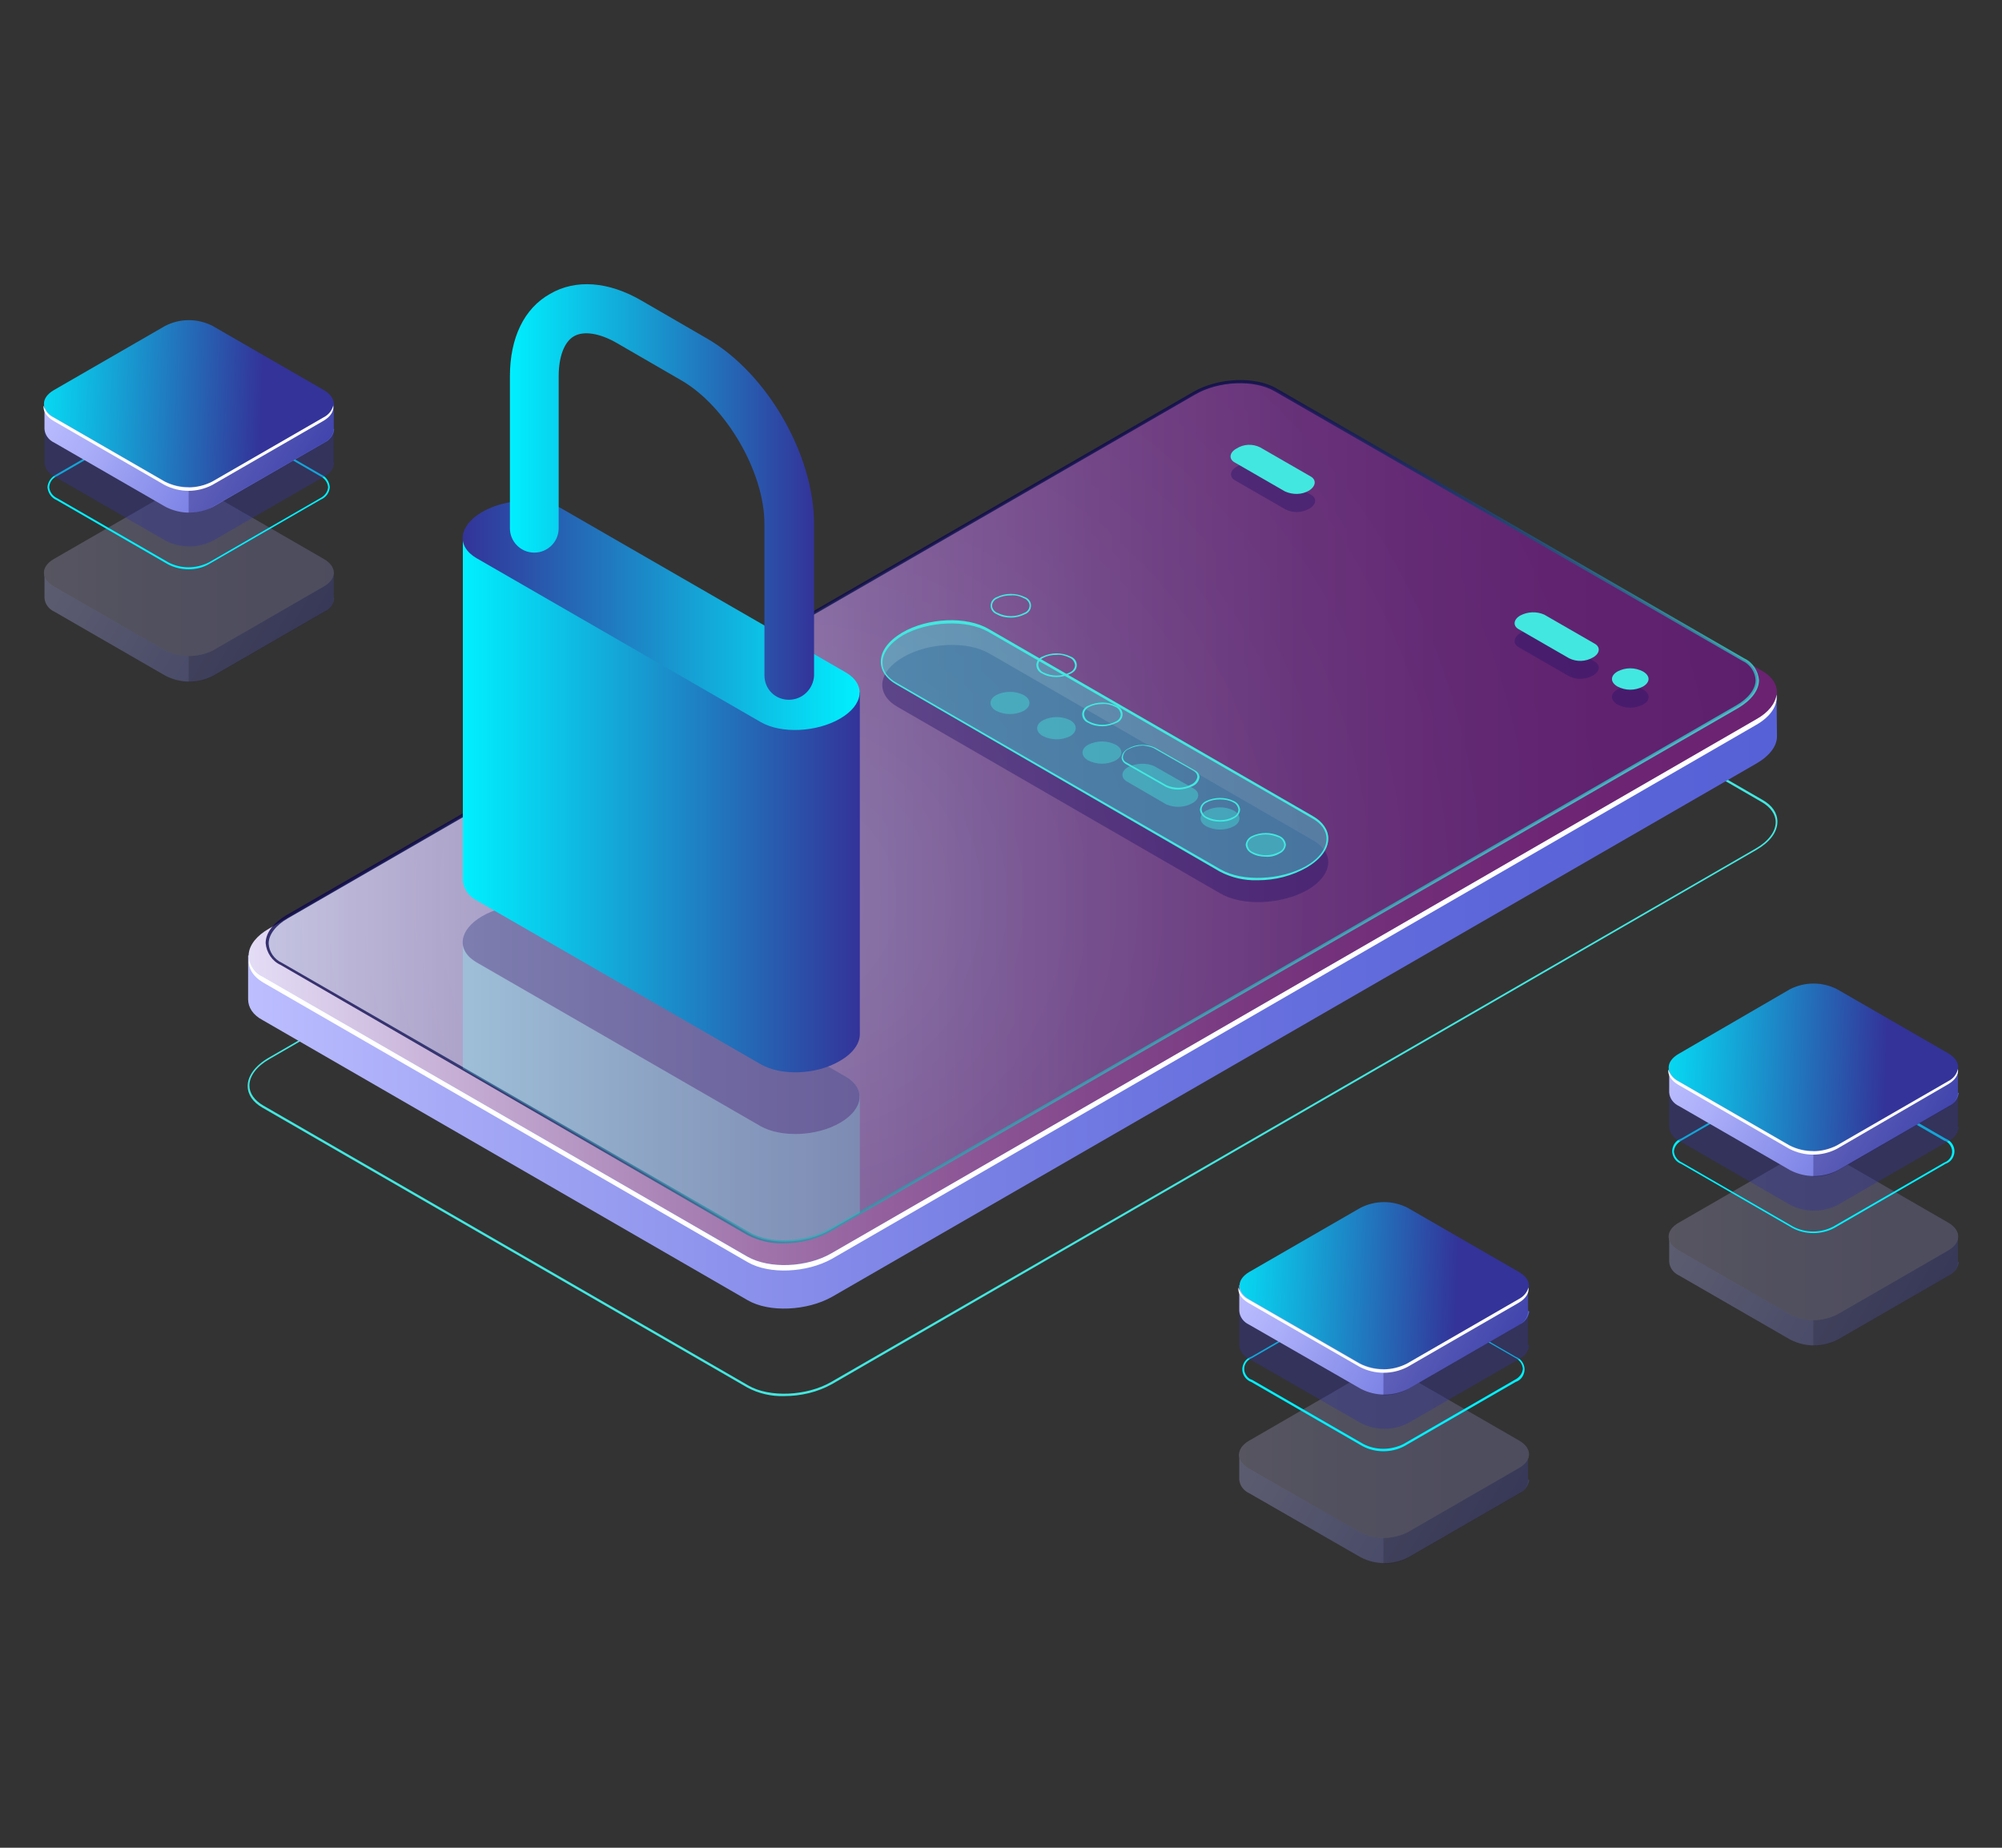 <?xml version="1.0" encoding="utf-8"?>
<!-- Generator: Adobe Illustrator 26.0.1, SVG Export Plug-In . SVG Version: 6.00 Build 0)  -->
<svg version="1.1" id="Layer_1" xmlns="http://www.w3.org/2000/svg" xmlns:xlink="http://www.w3.org/1999/xlink" x="0px" y="0px"
	 viewBox="0 0 468 432" style="enable-background:new 0 0 468 432;" xml:space="preserve">
<rect x="0" y="0" width="468" height="432" fill="#333333" stroke="none"/>
<style type="text/css">
	.st0{clip-path:url(#SVGID_00000096038955957398145960000015227816456467353995_);}
	.st1{fill:#42E8E0;}
	.st2{fill:url(#SVGID_00000041982548629125068270000013933940635061823641_);}
	.st3{fill:url(#SVGID_00000085949803778078785510000006792240001347497120_);}
	.st4{fill:#FFFFFF;}
	.st5{opacity:0.8;fill:url(#SVGID_00000011019096505672505240000016985685542793108369_);enable-background:new    ;}
	.st6{opacity:0.3;}
	.st7{opacity:0.5;fill:url(#SVGID_00000179612731955333606440000015434472794836307096_);enable-background:new    ;}
	.st8{clip-path:url(#SVGID_00000154397844947068095230000009130723413114550937_);}
	.st9{fill:#9FFFF8;}
	.st10{opacity:0.4;fill:#24126A;enable-background:new    ;}
	.st11{fill:url(#SVGID_00000145033343337636266230000010038513598753128075_);}
	.st12{fill:url(#SVGID_00000158025518813518424890000017556179821922173627_);}
	.st13{fill:url(#SVGID_00000083053100524090826210000005073666947883685795_);}
	.st14{opacity:0.4;fill:#42E8E0;enable-background:new    ;}
	.st15{fill:url(#SVGID_00000090278163596234097100000001514178238921755042_);}
	.st16{opacity:0.3;fill:#0F054C;enable-background:new    ;}
	.st17{fill:url(#SVGID_00000003087135342157767860000001359806541609788850_);}
	.st18{fill:#0F054C;}
	.st19{fill:#00F0FF;}
	.st20{opacity:0.4;fill:#333399;enable-background:new    ;}
	.st21{fill:url(#SVGID_00000005242899312426329460000002384918041637002880_);}
	.st22{fill:url(#SVGID_00000106132860778547711990000009186658259857593994_);}
	.st23{fill:url(#SVGID_00000173852069980606177590000014277174683254099381_);}
	.st24{fill:url(#SVGID_00000154405746321454938090000002022570967403651754_);}
	.st25{fill:url(#SVGID_00000122680774438362796430000014308922573558905492_);}
	.st26{fill:url(#SVGID_00000124877311609440659920000001560456844355483271_);}
	.st27{fill:url(#SVGID_00000118382440437729439320000008794731526770111422_);}
	.st28{fill:url(#SVGID_00000026875346280810206830000005086943328738430139_);}
	.st29{fill:url(#SVGID_00000053507354074941590950000001824825560922768793_);}
	.st30{fill:url(#SVGID_00000183226675149488096140000013879208557935284909_);}
	.st31{clip-path:url(#SVGID_00000028323343073772088200000006713652011236974783_);}
	.st32{opacity:0.2;fill:#333399;enable-background:new    ;}
	.st33{fill:#333399;}
	.st34{fill:url(#SVGID_00000067919494326390849140000002729906111798345151_);}
	.st35{fill:url(#SVGID_00000129897365431764474020000014891743968291903658_);}
	.st36{fill:url(#SVGID_00000075846244052798442470000015273732383025115293_);}
	.st37{fill:#FF00CC;fill-opacity:0.4;}
	.st38{fill:url(#SVGID_00000075855903674283652110000013188051203577942704_);}
	.st39{fill:url(#SVGID_00000111163738597039740520000015786488522698808747_);}
	.st40{fill:url(#SVGID_00000100378208530397987630000000658743079137154742_);}
	.st41{fill:url(#SVGID_00000142889524621311738520000004923731165166284956_);}
	.st42{fill:url(#SVGID_00000020401198674906655000000015408252546942065290_);}
	.st43{fill:url(#SVGID_00000049942150045719637420000007496015993616896930_);}
	.st44{fill:url(#SVGID_00000013184376092753480840000012754290316368811653_);}
	.st45{fill:url(#SVGID_00000173868563533114112790000016180357853846435215_);}
	.st46{fill:url(#SVGID_00000176025117363055236760000001683318540285668761_);}
	.st47{fill:url(#SVGID_00000056398485584845795150000004387851884471553963_);}
	.st48{opacity:0.5;fill:url(#SVGID_00000145761411521390312460000015170759861836903087_);enable-background:new    ;}
	.st49{opacity:0.2;}
	.st50{clip-path:url(#SVGID_00000090285502726549923000000003253021925587036296_);}
	.st51{opacity:0.3;fill:#24126A;enable-background:new    ;}
	.st52{fill:url(#SVGID_00000140713607955160325520000015287179053375460787_);}
	.st53{fill:url(#SVGID_00000173852834245765879530000003080851157952261040_);}
	.st54{fill:url(#SVGID_00000046303020556573030800000017811658697546175880_);}
	.st55{fill:url(#SVGID_00000072262628023032503180000001740180727178491531_);}
	.st56{clip-path:url(#SVGID_00000080908950147549760770000011082218245370093698_);}
	.st57{fill:url(#SVGID_00000125597510698032278260000013075993137842373019_);}
	.st58{fill:url(#SVGID_00000044874415876150876620000009449289812417722017_);}
	.st59{fill:url(#SVGID_00000047019209491480934070000005884527400000976011_);}
	.st60{fill:url(#SVGID_00000046336843705295564360000018437910183363331259_);}
	.st61{fill:url(#SVGID_00000016791594606738513370000008880244819537937036_);}
	.st62{fill:url(#SVGID_00000070080276672913454210000014768471570419644818_);}
	.st63{fill:url(#SVGID_00000057848052681082086220000017581123222261364117_);}
	.st64{fill:url(#SVGID_00000165941182202180708220000005445164284388958610_);}
	.st65{fill:url(#SVGID_00000073705899233128542080000002224865773349474446_);}
	.st66{fill:url(#SVGID_00000018956623112833838680000003742210617679174074_);}
	.st67{fill:url(#SVGID_00000093886334224189351200000009732604192389882555_);}
	.st68{fill:url(#SVGID_00000093139690680718935200000014585733647509106319_);}
	.st69{fill:url(#SVGID_00000101792334633633504590000010921610534631560863_);}
	.st70{fill:url(#SVGID_00000095317638409054732560000012638801101342700431_);}
	.st71{fill:url(#SVGID_00000070803388510833797120000007627051769380347538_);}
	.st72{fill:url(#SVGID_00000168815555523966059670000012449088053782291387_);}
	.st73{fill:url(#SVGID_00000076566405250941144540000009113160014545442208_);}
	.st74{fill:url(#SVGID_00000176020564528946796650000001647165134834768319_);}
	.st75{fill:url(#SVGID_00000098917944936815317980000001225991105805191048_);}
	.st76{fill:url(#SVGID_00000048486002930841022070000017913757587986951607_);}
	.st77{fill:url(#SVGID_00000158027744934012376830000010566634288557100219_);}
	.st78{fill:url(#SVGID_00000106840427788519554480000001631798264110887844_);}
	.st79{fill:url(#SVGID_00000090293125510844151490000000881465693609772442_);}
	.st80{fill:url(#SVGID_00000152967798555744048300000006596938528300292265_);}
	.st81{fill:url(#SVGID_00000138550344894740663810000013358811499924675739_);}
	.st82{fill:url(#SVGID_00000065788807404527804540000016781034264470320788_);}
	.st83{fill:url(#SVGID_00000149342696775460782080000003657595082556560058_);}
	.st84{fill:url(#SVGID_00000033367378551393201290000001154767907011874991_);}
	.st85{fill:url(#SVGID_00000183953447249291657410000007924925072037975435_);}
	.st86{fill:url(#SVGID_00000077295840735565708710000000596400872666264453_);}
	.st87{fill:url(#SVGID_00000089553947613387603400000013368502820797478826_);}
	.st88{fill:url(#SVGID_00000116914618954745570050000004336636073209114246_);}
	.st89{fill:url(#SVGID_00000129205150087638357110000014050624075791224737_);}
	.st90{fill:url(#SVGID_00000062900878111804112700000014998157547869186180_);}
	.st91{fill:url(#SVGID_00000134219714129541072590000017584662667037881504_);}
	.st92{fill:url(#SVGID_00000116196585691324968480000008606869778658641297_);}
	.st93{fill:url(#SVGID_00000129197485913914028680000014899897961343304885_);}
	.st94{fill:url(#SVGID_00000179622405821577853340000000493457540005877941_);}
	.st95{fill:url(#SVGID_00000026865241819156251820000007511116734670249385_);}
	.st96{fill:url(#SVGID_00000086655409001453010360000016329832052139842453_);}
	.st97{fill:url(#SVGID_00000051381530072763327150000018403961934083850904_);}
	.st98{fill:url(#SVGID_00000176030512786395833380000011662915670270473098_);}
	.st99{fill:url(#SVGID_00000047765783795757534430000014080552119907595952_);}
	.st100{fill:url(#SVGID_00000163767835494455656530000018164559442262014600_);}
	.st101{fill:url(#SVGID_00000034064428718442397380000005039721222816386233_);}
	.st102{fill:url(#SVGID_00000167371562686969167030000003359674839722128792_);}
	.st103{fill:url(#SVGID_00000013873110958925954970000016170778228894551453_);}
	.st104{fill:url(#SVGID_00000170280821973232929250000004285934778701048755_);}
	.st105{fill:url(#SVGID_00000116921850746279581070000006064049644518183091_);}
	.st106{fill:url(#SVGID_00000051358224438280535630000013850120669412073616_);}
	.st107{fill:url(#SVGID_00000003085755661396820100000006233427082681524866_);}
	.st108{fill:url(#SVGID_00000090293604077401646830000018362720938147095736_);}
	.st109{fill:url(#SVGID_00000181052935080696971190000015768045343492356529_);}
	.st110{fill:url(#SVGID_00000031194709918199215870000002959447938293260207_);}
	.st111{fill:url(#SVGID_00000070835156038903563480000003610074158307913389_);}
	.st112{fill:url(#SVGID_00000127005315109454550820000005892790886443652769_);}
	.st113{fill:url(#SVGID_00000168083301617969385230000010058827935288977315_);}
	.st114{fill:url(#SVGID_00000016041587413729267400000007552409475587283637_);}
	.st115{fill:url(#SVGID_00000080205883054062189130000003201321038067412611_);}
	.st116{fill:url(#SVGID_00000098904598761716918750000002052818073714787760_);}
	.st117{fill:url(#SVGID_00000019656481582988063200000017894497922693959611_);}
	.st118{fill:url(#SVGID_00000109025290034998796700000004829788609061308331_);}
	.st119{fill:url(#SVGID_00000000911034823206850980000015372732293688656038_);}
	.st120{fill:url(#SVGID_00000160898614854866950940000004212646959869046437_);}
	.st121{fill:url(#SVGID_00000121259410074848215450000014158434588872433597_);}
	.st122{fill:url(#SVGID_00000008864394463157026980000009494007879456842904_);}
	.st123{fill:url(#SVGID_00000158716526856655173070000010514647608892234398_);}
	.st124{fill:url(#SVGID_00000013181880099855588410000008513773571432011162_);}
	.st125{fill:url(#SVGID_00000042700832532412038320000013440458097184515767_);}
	.st126{fill:url(#SVGID_00000085938784605048743870000009581982855568367267_);}
	.st127{fill:url(#SVGID_00000061451741331838218170000002971697844596912777_);}
	.st128{fill:url(#SVGID_00000167370948942391581070000013065846405124815758_);}
	.st129{fill:url(#SVGID_00000067948560674847575750000007365156972323674505_);}
	.st130{fill:url(#SVGID_00000051374965130638513590000002921315505897184414_);}
	.st131{fill:url(#SVGID_00000139974391875181130440000004929539806899507330_);}
	.st132{fill:url(#SVGID_00000138533649329193899140000017646995405511012512_);}
	.st133{fill:url(#SVGID_00000183248620202598073570000011540007532021200523_);}
	.st134{fill:url(#SVGID_00000183246082715107704770000010780496535230117027_);}
	.st135{fill:url(#SVGID_00000087378826435891415700000015813135573927055493_);}
	.st136{fill:url(#SVGID_00000094577650983353494360000008954135518793883790_);}
	.st137{fill:url(#SVGID_00000072267780241317860940000003952530945031615107_);}
	.st138{fill:url(#SVGID_00000087382893512603402920000013819908331653205646_);}
	.st139{fill:url(#SVGID_00000043438395885559342170000018042001053522461572_);}
	.st140{fill:url(#SVGID_00000152258850210446805810000007460350855768416695_);}
	.st141{fill:url(#SVGID_00000105407647083395643790000006128838964289741983_);}
	.st142{fill:url(#SVGID_00000149346935652844713190000007090033357733878452_);}
	.st143{fill:url(#SVGID_00000097502300756778026250000018061923223023037602_);}
	.st144{fill:url(#SVGID_00000029003427843881004410000002242759738000834438_);}
	.st145{fill:url(#SVGID_00000011019937460762581060000013926286970553076372_);}
	.st146{fill:url(#SVGID_00000177479809438006231790000010209109617414628001_);}
	.st147{fill:url(#SVGID_00000072260032694818790460000018149620636414608311_);}
	.st148{fill:url(#SVGID_00000169557098890840994680000005791867656401584790_);}
	.st149{fill:url(#SVGID_00000101810381992582364740000004107943825512052906_);}
	.st150{fill:url(#SVGID_00000008828596161098540950000003676260553672600509_);}
	.st151{fill:url(#SVGID_00000103983089108993861380000001750301023678379417_);}
	.st152{fill:url(#SVGID_00000155841282521098166940000004985107653616887179_);}
	.st153{fill:url(#SVGID_00000063604252010228806330000009943888775641982620_);}
	.st154{opacity:0.2;fill:#03002D;enable-background:new    ;}
	.st155{fill:url(#SVGID_00000073687213562732150550000003194784747585844894_);}
	.st156{fill:url(#SVGID_00000134932612013457201300000005758402021796169375_);}
	.st157{fill:url(#SVGID_00000139272806292423910930000006691545971347870856_);}
	.st158{fill:url(#SVGID_00000052100200268934965600000002309346725610077354_);}
	.st159{fill:url(#SVGID_00000049197620292958144990000006492702124134757805_);}
	.st160{fill:url(#SVGID_00000078030242829823963410000001439661937584404914_);}
	.st161{fill:#160A5B;}
	.st162{fill:url(#SVGID_00000094597541816929351640000012164075687544432304_);}
	.st163{fill:url(#SVGID_00000064341459371523235960000004597491794368998573_);}
	.st164{fill:url(#SVGID_00000111149770409572296250000001232405226743464322_);}
	.st165{fill:#24126A;}
	.st166{fill:url(#SVGID_00000046324546210363279590000010215198293704785796_);}
	.st167{fill:url(#SVGID_00000111184001884241337520000013701496307904682903_);}
	.st168{fill:#453C9E;}
	.st169{opacity:0.3;fill:#160A5B;enable-background:new    ;}
	.st170{fill:#F0F6FF;}
	.st171{fill:url(#SVGID_00000163074081505492899800000009688614379500666553_);}
	.st172{fill:url(#SVGID_00000050665154143839835990000007421288069768809386_);}
	.st173{fill:url(#SVGID_00000048460193534372045380000006731087901832395157_);}
	.st174{fill:url(#SVGID_00000082349712423713723190000016838784519159878050_);}
	.st175{fill:#4846A5;}
	.st176{fill:url(#SVGID_00000148647414246720512380000010625831807570969490_);}
	.st177{fill:url(#SVGID_00000178207044967419587920000014681466707904703382_);}
	.st178{fill:url(#SVGID_00000018940665781594899680000010747463080830920613_);}
	.st179{fill:url(#SVGID_00000023972386936890502900000004071600668735310997_);}
	.st180{fill:url(#SVGID_00000015356045189209063840000015019152897998874282_);}
	.st181{fill:url(#SVGID_00000027600016369203473060000012679798607644154268_);}
	.st182{fill:url(#SVGID_00000004504921989290692070000011349331669096076937_);}
	.st183{fill:url(#SVGID_00000118388617614413097670000001949487445202850205_);}
	.st184{fill:url(#SVGID_00000107577276476368900510000014707405912072854674_);}
	.st185{fill:url(#SVGID_00000136405524128067918420000015070424192260593794_);}
	.st186{fill:url(#SVGID_00000167369057692869088560000016884149751249149828_);}
	.st187{fill:url(#SVGID_00000063618744811003524270000001745330788210269827_);}
	.st188{fill:url(#SVGID_00000005263161438413322400000014976515282975172524_);}
	.st189{fill:#001C27;}
</style>
<g>
	<defs>
		<rect id="SVGID_1_" width="468" height="432"/>
	</defs>
	<clipPath id="SVGID_00000119105422613966739010000001303794669228428220_">
		<use xlink:href="#SVGID_1_"  style="overflow:visible;"/>
	</clipPath>
	<g style="clip-path:url(#SVGID_00000119105422613966739010000001303794669228428220_);">
		<g id="Layer_2_00000066473842721959689050000011116967800663990712_">
			<g id="_ÎÓÈ_1_00000005957731153008851230000005847227068383560120_">
				<path class="st1" d="M183.3,326.4c-3,0.1-6-0.6-8.6-2L61.4,259c-2.3-1.3-3.5-3.1-3.5-5.1c0-2.4,1.8-4.8,4.9-6.6l216.1-124.8
					c5.9-3.4,14.8-3.8,19.9-0.8L412,187c2.3,1.3,3.5,3.1,3.5,5.1c0,2.5-1.8,4.8-4.9,6.6L194.5,323.6
					C191.1,325.5,187.2,326.4,183.3,326.4z M174.9,323.9c4.9,2.9,13.7,2.5,19.4-0.8l216.1-124.7c3-1.7,4.7-4,4.7-6.2
					c0-1.8-1.2-3.5-3.3-4.7L298.5,122c-4.9-2.9-13.7-2.5-19.4,0.8L63,247.6c-3,1.7-4.7,4-4.7,6.2c0,1.8,1.2,3.5,3.3,4.7L174.9,323.9
					z"/>
				
					<linearGradient id="SVGID_00000170255783204248712420000001277515015108783232_" gradientUnits="userSpaceOnUse" x1="58.078" y1="660.61" x2="415.312" y2="660.61" gradientTransform="matrix(1 0 0 -1 0 866)">
					<stop  offset="0" style="stop-color:#BCBEFF"/>
					<stop  offset="0.15" style="stop-color:#A3A7F5"/>
					<stop  offset="0.39" style="stop-color:#8289E8"/>
					<stop  offset="0.61" style="stop-color:#6A73DF"/>
					<stop  offset="0.82" style="stop-color:#5C66D9"/>
					<stop  offset="1" style="stop-color:#5761D7"/>
				</linearGradient>
				<path style="fill:url(#SVGID_00000170255783204248712420000001277515015108783232_);" d="M415.3,162l-16.3,2.8l-100.4-58
					c-5-2.9-13.8-2.5-19.7,0.8L86.8,218.5l-28.8,4.9v10.2l0,0c0,1.9,1.1,3.7,3.4,4.9L174.8,304c5,2.9,13.8,2.5,19.7-0.8l216.1-124.7
					c3.1-1.8,4.8-4.1,4.8-6.3l0,0L415.3,162z"/>
				
					<linearGradient id="SVGID_00000036252548403215331550000011954437071048810938_" gradientUnits="userSpaceOnUse" x1="58.076" y1="673.377" x2="415.351" y2="673.377" gradientTransform="matrix(1 0 0 -1 0 866)">
					<stop  offset="0" style="stop-color:#E4DDF6"/>
					<stop  offset="0.13" style="stop-color:#C7B0D6"/>
					<stop  offset="0.27" style="stop-color:#AB85B7"/>
					<stop  offset="0.41" style="stop-color:#94619E"/>
					<stop  offset="0.56" style="stop-color:#82468A"/>
					<stop  offset="0.7" style="stop-color:#75327C"/>
					<stop  offset="0.85" style="stop-color:#6E2674"/>
					<stop  offset="1" style="stop-color:#6B2271"/>
				</linearGradient>
				<path style="fill:url(#SVGID_00000036252548403215331550000011954437071048810938_);" d="M174.8,293.8L61.5,228.4
					c-5-2.9-4.4-8,1.4-11.3L279,92.3c5.8-3.4,14.6-3.7,19.7-0.8L412,156.9c5,2.9,4.4,8-1.4,11.3L194.4,293
					C188.6,296.3,179.8,296.7,174.8,293.8z"/>
				<path class="st4" d="M410.5,168.2L194.4,293c-5.8,3.4-14.6,3.7-19.7,0.8L61.5,228.4c-1.7-0.8-3-2.4-3.3-4.3
					c-0.3,2.1,0.8,4.1,3.3,5.6l113.3,65.4c5,2.9,13.8,2.5,19.7-0.8l216-124.8c3.5-2,5.1-4.6,4.8-7.1
					C415,164.5,413.4,166.6,410.5,168.2z"/>
				
					<linearGradient id="SVGID_00000044868753319965224600000013390704368788354445_" gradientUnits="userSpaceOnUse" x1="286.446" y1="610.043" x2="186.739" y2="742.37" gradientTransform="matrix(1 0 0 -1 0 866)">
					<stop  offset="0" style="stop-color:#42E8E0"/>
					<stop  offset="0.11" style="stop-color:#37B6BF"/>
					<stop  offset="0.22" style="stop-color:#2C87A1"/>
					<stop  offset="0.34" style="stop-color:#235F87"/>
					<stop  offset="0.46" style="stop-color:#1C3F72"/>
					<stop  offset="0.58" style="stop-color:#162561"/>
					<stop  offset="0.71" style="stop-color:#121355"/>
					<stop  offset="0.85" style="stop-color:#10084E"/>
					<stop  offset="1" style="stop-color:#0F054C"/>
				</linearGradient>
				
					<path style="opacity:0.8;fill:url(#SVGID_00000044868753319965224600000013390704368788354445_);enable-background:new    ;" d="
					M183.2,290.7c-2.9,0.1-5.8-0.6-8.4-1.9L65.6,225.6c-2-0.9-3.3-2.9-3.5-5.1c0-2.4,1.8-4.7,4.8-6.5L279,91.6
					c5.7-3.3,14.4-3.7,19.4-0.8l109.3,63.1c2,0.9,3.3,2.9,3.5,5.1c0,2.4-1.8,4.7-4.8,6.5L194.2,287.9
					C190.8,289.8,187.1,290.7,183.2,290.7z M175.2,288.1c4.8,2.8,13.1,2.4,18.7-0.8l212-122.4c2.8-1.6,4.5-3.8,4.5-5.9
					c-0.1-1.9-1.3-3.7-3.1-4.5L298,91.5c-4.8-2.8-13.1-2.5-18.7,0.8L67.3,214.7c-2.8,1.6-4.5,3.8-4.5,5.9c0.1,1.9,1.3,3.7,3.1,4.5
					L175.2,288.1z"/>
				<g class="st6">
					
						<radialGradient id="SVGID_00000152249283316663076710000002850832625951477174_" cx="184.343" cy="655.593" r="279.616" gradientTransform="matrix(1 0 0 -1 0 866)" gradientUnits="userSpaceOnUse">
						<stop  offset="0" style="stop-color:#42E8E0"/>
						<stop  offset="0.11" style="stop-color:#37B6BF"/>
						<stop  offset="0.22" style="stop-color:#2C87A1"/>
						<stop  offset="0.34" style="stop-color:#235F87"/>
						<stop  offset="0.46" style="stop-color:#1C3F72"/>
						<stop  offset="0.58" style="stop-color:#162561"/>
						<stop  offset="0.71" style="stop-color:#121355"/>
						<stop  offset="0.85" style="stop-color:#10084E"/>
						<stop  offset="1" style="stop-color:#0F054C"/>
					</radialGradient>
					
						<path style="opacity:0.5;fill:url(#SVGID_00000152249283316663076710000002850832625951477174_);enable-background:new    ;" d="
						M175,288.4L65.7,225.3c-4.9-2.8-4.3-7.7,1.4-11L279.2,91.9c5.6-3.2,14.1-3.6,19-0.8l109.3,63.1c4.9,2.8,4.3,7.7-1.4,11
						L194,287.6C188.4,290.9,179.9,291.2,175,288.4z"/>
					<g>
						<defs>
							<path id="SVGID_00000036932751926048018310000010446152036595670920_" d="M175,288.4L65.7,225.3c-4.9-2.8-4.3-7.7,1.4-11
								L279.2,91.9c5.6-3.2,14.1-3.6,19-0.8l109.3,63.1c4.9,2.8,4.3,7.7-1.4,11L194,287.6C188.4,290.9,179.9,291.2,175,288.4z"/>
						</defs>
						<clipPath id="SVGID_00000170980389183835389250000015579021332931202944_">
							<use xlink:href="#SVGID_00000036932751926048018310000010446152036595670920_"  style="overflow:visible;"/>
						</clipPath>
						<g style="clip-path:url(#SVGID_00000170980389183835389250000015579021332931202944_);">
							<path class="st1" d="M108.2,220.4v79.9l0,0c0.1,2,1.4,3.8,3.2,4.6l66.4,38.3c4.8,2.8,13.1,2.5,18.6-0.8l0,0
								c3.1-1.8,4.6-4.1,4.6-6.3l0,0v-79.9L108.2,220.4z"/>
							<path class="st9" d="M177.8,263.3L111.4,225c-4.8-2.8-4.2-7.6,1.3-10.8l0,0c5.5-3.2,13.9-3.5,18.6-0.8l66.4,38.3
								c4.8,2.8,4.2,7.6-1.3,10.8l0,0C190.9,265.7,182.6,266,177.8,263.3z"/>
						</g>
					</g>
				</g>
				<path class="st10" d="M177.8,263.3L111.4,225c-4.8-2.8-4.2-7.6,1.3-10.8l0,0c5.5-3.2,13.9-3.5,18.6-0.8l66.4,38.3
					c4.8,2.8,4.2,7.6-1.3,10.8l0,0C190.9,265.7,182.6,266,177.8,263.3z"/>
				
					<linearGradient id="SVGID_00000147180872723577602620000004619252125506803591_" gradientUnits="userSpaceOnUse" x1="108.19" y1="677.754" x2="200.972" y2="677.754" gradientTransform="matrix(1 0 0 -1 0 866)">
					<stop  offset="0" style="stop-color:#00F0FF"/>
					<stop  offset="1" style="stop-color:#333399"/>
				</linearGradient>
				<path style="fill:url(#SVGID_00000147180872723577602620000004619252125506803591_);" d="M108.2,125.9v79.9l0,0
					c0.1,2,1.4,3.8,3.2,4.7l66.4,38.3c4.8,2.8,13.1,2.5,18.6-0.8l0,0c3.1-1.8,4.6-4.1,4.6-6.2l0,0v-79.9L108.2,125.9z"/>
				
					<linearGradient id="SVGID_00000086657475614027068230000001038144328834812293_" gradientUnits="userSpaceOnUse" x1="108.189" y1="722.104" x2="200.979" y2="722.104" gradientTransform="matrix(1 0 0 -1 0 866)">
					<stop  offset="0" style="stop-color:#333399"/>
					<stop  offset="1" style="stop-color:#00F0FF"/>
				</linearGradient>
				<path style="fill:url(#SVGID_00000086657475614027068230000001038144328834812293_);" d="M177.8,168.8l-66.4-38.3
					c-4.8-2.8-4.2-7.6,1.3-10.8l0,0c5.5-3.2,13.9-3.5,18.6-0.8l66.4,38.3c4.8,2.8,4.2,7.6-1.3,10.8l0,0
					C190.9,171.2,182.6,171.6,177.8,168.8z"/>
				
					<linearGradient id="SVGID_00000080898653666308670180000018152348432445193609_" gradientUnits="userSpaceOnUse" x1="119.032" y1="750.97" x2="190.139" y2="750.97" gradientTransform="matrix(1 0 0 -1 0 866)">
					<stop  offset="0" style="stop-color:#00F0FF"/>
					<stop  offset="1" style="stop-color:#333399"/>
				</linearGradient>
				<path style="fill:url(#SVGID_00000080898653666308670180000018152348432445193609_);" d="M184.4,163.6c-3.2,0-5.7-2.5-5.7-5.7
					c0,0,0,0,0,0v-35.4c0-12.1-8.9-27.4-19.3-33.5l-15.2-8.8c-4-2.3-7.7-2.9-10-1.6c-2.3,1.3-3.6,4.8-3.6,9.4v35.5
					c0,3.2-2.6,5.7-5.7,5.7c-3.2,0-5.7-2.6-5.7-5.7c0,0,0,0,0,0V88c0-9,3.3-15.9,9.4-19.3c6-3.5,13.7-2.9,21.4,1.6l15.2,8.8
					c14.1,8.1,25.1,27.2,25.1,43.4v35.5C190.1,161.1,187.6,163.6,184.4,163.6z"/>
				<path class="st10" d="M285.3,208.9l-75.6-43.7c-5.1-3-4.5-8.2,1.5-11.6l0,0c5.9-3.4,14.9-3.8,20.1-0.8l75.7,43.7
					c5.2,3,4.5,8.2-1.4,11.6l0,0C299.5,211.5,290.5,211.9,285.3,208.9z"/>
				<path class="st14" d="M285.3,203.5l-75.6-43.7c-5.1-3-4.5-8.2,1.5-11.6l0,0c5.9-3.4,14.9-3.8,20.1-0.8l75.7,43.7
					c5.2,3,4.5,8.2-1.4,11.6l0,0C299.5,206.1,290.5,206.5,285.3,203.5z"/>
				<path class="st1" d="M294,205.8c-3.1,0.1-6.1-0.6-8.8-2L209.5,160c-2.3-1.3-3.6-3.2-3.6-5.3c0-2.5,1.8-4.9,5-6.8
					c6-3.5,15.1-3.9,20.3-0.8l75.7,43.7c2.3,1.3,3.6,3.2,3.6,5.2c0,2.5-1.8,4.9-5,6.8C302,204.8,298.1,205.8,294,205.8z
					 M285.4,203.3c5.1,2.9,14,2.5,19.9-0.8c3.1-1.8,4.8-4.1,4.8-6.4c0-1.9-1.2-3.6-3.4-4.8l-75.7-43.6c-5.1-2.9-14-2.5-19.9,0.8
					c-3,1.8-4.8,4.1-4.8,6.4c0,1.9,1.2,3.6,3.4,4.8L285.4,203.3z"/>
				<path class="st14" d="M299.1,199.4c-2,1-4.4,1-6.4,0c-1.8-1-1.8-2.7,0-3.7c2-1,4.4-1,6.4,0C300.8,196.7,300.8,198.4,299.1,199.4
					z"/>
				<path class="st1" d="M295.9,200.3c-1.1,0-2.3-0.2-3.3-0.8c-0.8-0.4-1.3-1.1-1.4-2c0.1-0.9,0.6-1.6,1.4-2c2.1-1,4.5-1,6.6,0
					c0.8,0.4,1.3,1.1,1.4,2c-0.1,0.9-0.6,1.6-1.4,2C298.2,200.1,297,200.4,295.9,200.3z M295.9,195.1c-1.1,0-2.2,0.2-3.1,0.7
					c-0.7,0.3-1.2,1-1.2,1.7c0.1,0.7,0.5,1.4,1.2,1.7c2,1,4.3,1,6.2,0c0.7-0.3,1.2-1,1.2-1.7c-0.1-0.7-0.5-1.4-1.2-1.7
					C298,195.4,297,195.1,295.9,195.1z"/>
				<path class="st14" d="M288.4,193.2c-2,1-4.4,1-6.4,0c-1.8-1-1.8-2.7,0-3.7c2-1,4.4-1,6.4,0C290.2,190.5,290.2,192.2,288.4,193.2
					z"/>
				<path class="st1" d="M285.2,192.1c-1.1,0-2.3-0.2-3.3-0.8c-0.8-0.4-1.3-1.1-1.4-2c0.1-0.9,0.6-1.6,1.4-2c2.1-1,4.5-1,6.6,0
					c0.8,0.4,1.3,1.1,1.4,2c-0.1,0.9-0.6,1.6-1.4,2l0,0C287.5,191.9,286.4,192.1,285.2,192.1z M285.2,186.9c-1.1,0-2.2,0.2-3.1,0.7
					c-0.7,0.3-1.2,1-1.2,1.7c0.1,0.7,0.5,1.4,1.2,1.7c2,1,4.3,1,6.2,0l0,0c0.7-0.3,1.2-1,1.2-1.7c-0.1-0.7-0.5-1.4-1.2-1.7
					C287.4,187.1,286.3,186.9,285.2,186.9z"/>
				<path class="st1" d="M257.7,169.8c-1.1,0-2.3-0.2-3.3-0.8c-1.1-0.4-1.7-1.6-1.3-2.7c0.2-0.6,0.7-1.1,1.3-1.3c2.1-1,4.5-1,6.6,0
					c1.1,0.4,1.7,1.6,1.3,2.7c-0.2,0.6-0.7,1.1-1.3,1.3l0,0C259.9,169.5,258.8,169.8,257.7,169.8z M257.7,164.6
					c-1.1,0-2.2,0.2-3.1,0.7c-0.7,0.3-1.2,1-1.2,1.7c0.1,0.7,0.5,1.4,1.2,1.7c2,1,4.3,1,6.2,0l0,0c0.7-0.3,1.2-1,1.2-1.7
					c-0.1-0.7-0.5-1.4-1.2-1.7C259.8,164.8,258.7,164.5,257.7,164.6L257.7,164.6z"/>
				<path class="st14" d="M260.8,177.8c-2,1-4.4,1-6.4,0c-1.8-1-1.8-2.7,0-3.7c2-1,4.4-1,6.4,0C262.6,175.1,262.6,176.7,260.8,177.8
					z"/>
				<path class="st1" d="M247,158.3c-1.1,0-2.3-0.2-3.3-0.8c-1.1-0.4-1.7-1.6-1.3-2.7c0.2-0.6,0.7-1.1,1.3-1.3c2.1-1,4.5-1,6.6,0
					c1.1,0.4,1.7,1.6,1.3,2.7c-0.2,0.6-0.7,1-1.3,1.3C249.3,158,248.1,158.3,247,158.3z M247,153.1c-1.1,0-2.2,0.2-3.1,0.7
					c-0.7,0.3-1.2,1-1.2,1.7c0.1,0.7,0.5,1.4,1.2,1.7c2,1,4.3,1,6.2,0l0,0c0.7-0.3,1.2-1,1.2-1.7c-0.1-0.7-0.5-1.4-1.2-1.7
					C249.1,153.3,248,153,247,153.1z"/>
				<path class="st14" d="M250.2,172.1c-2,1-4.4,1-6.4,0c-1.8-1-1.8-2.7,0-3.7c2-1,4.4-1,6.4,0C251.9,169.4,251.9,171,250.2,172.1z"
					/>
				<path class="st1" d="M236.3,144.4c-1.1,0-2.3-0.2-3.3-0.8c-1.1-0.4-1.7-1.6-1.3-2.7c0.2-0.6,0.7-1.1,1.3-1.3c2.1-1,4.5-1,6.6,0
					c1.1,0.4,1.7,1.6,1.3,2.7c-0.2,0.6-0.7,1.1-1.3,1.3l0,0C238.6,144.1,237.5,144.4,236.3,144.4z M236.3,139.2
					c-1.1,0-2.2,0.2-3.1,0.7c-0.9,0.3-1.5,1.3-1.2,2.2c0.2,0.5,0.6,1,1.2,1.2c2,1,4.3,1,6.2,0l0,0c0.9-0.3,1.5-1.3,1.2-2.2
					c-0.2-0.5-0.6-1-1.2-1.2C238.5,139.4,237.4,139.1,236.3,139.2z"/>
				<path class="st14" d="M239.3,166.2c-2,1-4.4,1-6.4,0c-1.8-1-1.8-2.7,0-3.7c2-1,4.4-1,6.4,0C241.1,163.5,241.1,165.2,239.3,166.2
					z"/>
				<path class="st14" d="M269.8,179.1l9.3,5.3c1.5,0.9,1.3,2.5-0.4,3.4l0,0c-1.8,1-4,1.1-6,0.3l-9.3-5.4c-1.5-0.9-1.3-2.5,0.4-3.4
					l0,0C265.7,178.4,267.9,178.3,269.8,179.1z"/>
				<path class="st1" d="M275.3,184.6c-0.9,0-1.9-0.2-2.7-0.6l-9.3-5.3c-0.6-0.3-1.1-0.9-1.1-1.6c0.1-0.9,0.7-1.7,1.6-2.1
					c1.9-1.1,4.2-1.1,6.2-0.2l9.3,5.3c0.6,0.3,1.1,0.9,1.1,1.6c-0.1,0.9-0.7,1.7-1.6,2.1C277.7,184.3,276.5,184.6,275.3,184.6z
					 M267.2,174.3c-1.2,0-2.3,0.3-3.3,0.8c-0.8,0.3-1.3,1-1.4,1.9c0,0.6,0.4,1.1,0.9,1.3l9.3,5.3c1.9,0.8,4,0.8,5.8-0.2
					c0.7-0.3,1.3-1,1.4-1.8c0-0.6-0.4-1.1-0.9-1.4l-9.3-5.3C269,174.6,268.1,174.4,267.2,174.3L267.2,174.3z"/>
				<path class="st10" d="M384.1,164.7c-1.9,1-4.1,1-6,0c-1.7-1-1.7-2.5,0-3.5c1.9-1,4.1-1,6,0C385.8,162.2,385.8,163.8,384.1,164.7
					z"/>
				<path class="st10" d="M361,147.9l11.8,6.8c1.4,0.8,1.2,2.3-0.4,3.2l0,0c-1.7,1-3.8,1.1-5.6,0.2l-11.8-6.8
					c-1.4-0.8-1.2-2.3,0.4-3.3l0,0C357.1,147.2,359.2,147.1,361,147.9z"/>
				<path class="st10" d="M294.6,108.8l11.9,6.9c1.4,0.8,1.2,2.3-0.4,3.2l0,0c-1.7,1-3.8,1.1-5.6,0.2l-11.8-6.8
					c-1.4-0.8-1.2-2.3,0.4-3.2l0,0C290.7,108.1,292.8,108,294.6,108.8z"/>
				<path class="st1" d="M384.1,160.5c-1.9,1-4.1,1-6,0c-1.7-1-1.7-2.5,0-3.5c1.9-1,4.1-1,6,0C385.8,158,385.8,159.5,384.1,160.5z"
					/>
				<path class="st1" d="M361,143.7l11.8,6.8c1.4,0.8,1.2,2.3-0.4,3.2l0,0c-1.7,1-3.8,1.1-5.6,0.2l-11.8-6.8
					c-1.4-0.8-1.2-2.3,0.4-3.2l0,0C357.1,143,359.2,142.9,361,143.7z"/>
				<path class="st1" d="M294.6,104.6l11.8,6.8c1.4,0.8,1.2,2.3-0.4,3.3l0,0c-1.7,1-3.8,1-5.6,0.2l-11.8-6.8
					c-1.4-0.8-1.2-2.3,0.4-3.2l0,0C290.7,103.8,292.8,103.7,294.6,104.6z"/>
				<g class="st6">
					
						<linearGradient id="SVGID_00000116925838799270266170000017337451643849545631_" gradientUnits="userSpaceOnUse" x1="396.768" y1="588.614" x2="450.456" y2="557.627" gradientTransform="matrix(1 0 0 -1 0 866)">
						<stop  offset="0" style="stop-color:#BCBEFF"/>
						<stop  offset="0.23" style="stop-color:#AAADF8"/>
						<stop  offset="0.68" style="stop-color:#7C83E5"/>
						<stop  offset="1" style="stop-color:#5761D7"/>
					</linearGradient>
					<path style="fill:url(#SVGID_00000116925838799270266170000017337451643849545631_);" d="M457.7,295v-5.9l-1.6-0.9
						c-0.5,2.8-3.7,4.6-6.5,5L431,304.1l-8.1,2.9l-26-13.4l0.6-0.3c-2.2-1-3.4-3.4-4.6-5.6l-1.7,1l-1,0.3v6l0,0
						c0.1,1.4,1,2.6,2.3,3.2l26,15c3.5,1.8,7.6,1.8,11.1,0l26-15c1.3-0.6,2.1-1.8,2.3-3.1L457.7,295L457.7,295z"/>
					<path class="st16" d="M449.6,293.2L431,304.1l-7.1,2.6v8c1.9,0,3.8-0.4,5.5-1.3l26-15c1.3-0.6,2.1-1.8,2.3-3.1V295l0,0v-5.9
						l-1.5-0.8h-0.1C455.5,291,452.3,292.9,449.6,293.2z"/>
					
						<linearGradient id="SVGID_00000130623576053789659370000002589930176972128169_" gradientUnits="userSpaceOnUse" x1="390.046" y1="576.912" x2="457.711" y2="576.912" gradientTransform="matrix(1 0 0 -1 0 866)">
						<stop  offset="0" style="stop-color:#E9E9FD"/>
						<stop  offset="0.36" style="stop-color:#D3D2F9"/>
						<stop  offset="0.71" style="stop-color:#C5C4F7"/>
						<stop  offset="1" style="stop-color:#C0BFF6"/>
					</linearGradient>
					<path style="fill:url(#SVGID_00000130623576053789659370000002589930176972128169_);" d="M418.4,307.3l-26-15
						c-3.1-1.8-3.1-4.6,0-6.4l26-15c3.5-1.8,7.6-1.8,11.1,0l26,15c3,1.8,3,4.6,0,6.4l-26,15C425.9,309.1,421.8,309.1,418.4,307.3z"
						/>
					<g class="st6">
						<path class="st18" d="M418.4,307.3l-26-15c-3.1-1.8-3.1-4.6,0-6.4l26-15c3.5-1.8,7.6-1.8,11.1,0l26,15c3,1.8,3,4.6,0,6.4
							l-26,15C425.9,309.1,421.8,309.1,418.4,307.3z"/>
					</g>
				</g>
				<path class="st19" d="M423.9,288.3c-1.7,0-3.4-0.4-4.9-1.2l-26-15c-1.6-0.6-2.5-2.4-1.9-4c0.3-0.9,1-1.6,1.9-1.9l26-15
					c3.1-1.6,6.7-1.6,9.8,0l26,15c1.6,0.6,2.5,2.4,1.9,4c-0.3,0.9-1,1.6-1.9,1.9l-26,15C427.3,287.9,425.6,288.3,423.9,288.3z
					 M423.9,250.5c-1.6,0-3.2,0.4-4.7,1.1l-26,15c-1,0.5-1.8,1.4-1.9,2.6c0.1,1.1,0.8,2.1,1.9,2.6l26,15c2.9,1.5,6.4,1.5,9.3,0
					l26-15c1.4-0.5,2.2-2,1.7-3.4c-0.3-0.8-0.9-1.5-1.7-1.7l-26-15C427.1,250.8,425.5,250.4,423.9,250.5z"/>
				<path class="st20" d="M457.7,263.4v-8.9l-1.6-0.9c-0.5,2.8-3.7,4.6-6.5,4.9l-18.6,11l-8.1,2.9l-26-13.4l0.6-0.3
					c-2.2-1-3.4-3.4-4.6-5.6l-1.7,1l-1,0.3v9.1l0,0c0.1,1.4,1,2.6,2.3,3.2l26,15c3.5,1.8,7.6,1.8,11.1,0l26-15
					c1.3-0.6,2.1-1.8,2.3-3.1L457.7,263.4L457.7,263.4z"/>
				
					<linearGradient id="SVGID_00000076574110009860932450000003665411835708863922_" gradientUnits="userSpaceOnUse" x1="396.765" y1="628.132" x2="450.444" y2="597.139" gradientTransform="matrix(1 0 0 -1 0 866)">
					<stop  offset="0" style="stop-color:#BCBEFF"/>
					<stop  offset="0.23" style="stop-color:#AAADF8"/>
					<stop  offset="0.68" style="stop-color:#7C83E5"/>
					<stop  offset="1" style="stop-color:#5761D7"/>
				</linearGradient>
				<path style="fill:url(#SVGID_00000076574110009860932450000003665411835708863922_);" d="M457.7,255.5v-5.9l-1.6-0.9
					c-0.5,2.8-3.7,4.6-6.5,5L431,264.6l-8.1,2.9l-26-13.4l0.6-0.4c-2.2-1-3.4-3.4-4.6-5.6l-1.7,1l-1,0.3v6l0,0
					c0.1,1.4,1,2.6,2.3,3.2l26,15c3.5,1.8,7.6,1.8,11.1,0l26-15c1.3-0.6,2.1-1.8,2.3-3.1L457.7,255.5L457.7,255.5z"/>
				<path class="st16" d="M449.6,253.7L431,264.6l-7.1,2.5v8c1.9,0,3.8-0.4,5.5-1.3l26-15c1.3-0.6,2.1-1.8,2.3-3.1v-0.1l0,0v-5.9
					l-1.5-0.8H456C455.5,251.5,452.3,253.3,449.6,253.7z"/>
				
					<linearGradient id="SVGID_00000141434722509725591850000004446888795246893195_" gradientUnits="userSpaceOnUse" x1="382.688" y1="617.78" x2="441.095" y2="615.897" gradientTransform="matrix(1 0 0 -1 0 866)">
					<stop  offset="0" style="stop-color:#00F0FF"/>
					<stop  offset="1" style="stop-color:#333399"/>
				</linearGradient>
				<path style="fill:url(#SVGID_00000141434722509725591850000004446888795246893195_);" d="M418.4,267.8l-26-15
					c-3.1-1.8-3.1-4.6,0-6.4l26-15.1c3.5-1.8,7.6-1.8,11.1,0l26,15c3,1.8,3,4.6,0,6.4l-26,15C425.9,269.5,421.8,269.5,418.4,267.8z"
					/>
				<path class="st4" d="M455.4,252.8l-26,15c-3.5,1.8-7.6,1.8-11.1,0l-26-15c-1.1-0.5-2-1.6-2.3-2.8c-0.2,1.2,0.6,2.6,2.3,3.6
					l26,15c3.5,1.8,7.6,1.8,11.1,0l26-15.1c1.7-1,2.5-2.3,2.3-3.6C457.4,251.2,456.6,252.2,455.4,252.8z"/>
				<g class="st6">
					
						<linearGradient id="SVGID_00000156580245920240559140000004853947850750268594_" gradientUnits="userSpaceOnUse" x1="296.314" y1="537.659" x2="349.97" y2="506.684" gradientTransform="matrix(1 0 0 -1 0 866)">
						<stop  offset="0" style="stop-color:#BCBEFF"/>
						<stop  offset="0.23" style="stop-color:#AAADF8"/>
						<stop  offset="0.68" style="stop-color:#7C83E5"/>
						<stop  offset="1" style="stop-color:#5761D7"/>
					</linearGradient>
					<path style="fill:url(#SVGID_00000156580245920240559140000004853947850750268594_);" d="M357.2,346v-5.9l-1.6-0.9
						c-0.5,2.8-3.7,4.6-6.5,5l-18.6,10.9l-8.1,2.9l-26-13.5l0.6-0.3c-2.2-1-3.4-3.4-4.6-5.6l-1.7,1l-1,0.3v6l0,0
						c0.1,1.4,1,2.6,2.3,3.2l26.1,15c3.5,1.8,7.6,1.8,11.1,0l26-15c1.3-0.6,2.1-1.8,2.3-3.1L357.2,346L357.2,346z"/>
					<path class="st16" d="M349.1,344.2l-18.6,10.9l-7.1,2.6v8c1.9,0,3.8-0.4,5.5-1.3l26-15c1.3-0.6,2.1-1.8,2.3-3.1V346l0,0v-5.9
						l-1.5-0.8h-0.2C355.1,342,351.8,343.8,349.1,344.2z"/>
					
						<linearGradient id="SVGID_00000049212243096341056970000008842880058309791120_" gradientUnits="userSpaceOnUse" x1="289.598" y1="525.931" x2="357.234" y2="525.931" gradientTransform="matrix(1 0 0 -1 0 866)">
						<stop  offset="0" style="stop-color:#E9E9FD"/>
						<stop  offset="0.36" style="stop-color:#D3D2F9"/>
						<stop  offset="0.71" style="stop-color:#C5C4F7"/>
						<stop  offset="1" style="stop-color:#C0BFF6"/>
					</linearGradient>
					<path style="fill:url(#SVGID_00000049212243096341056970000008842880058309791120_);" d="M318,358.3l-26.1-15
						c-3-1.8-3-4.6,0-6.4l26.1-15.1c3.5-1.8,7.6-1.8,11.1,0l26,15c3.1,1.8,3.1,4.6,0,6.4l-26,15C325.5,360,321.4,360,318,358.3z"/>
					<g class="st6">
						<path class="st18" d="M318,358.3l-26.1-15c-3-1.8-3-4.6,0-6.4l26.1-15.1c3.5-1.8,7.6-1.8,11.1,0l26,15c3.1,1.8,3.1,4.6,0,6.4
							l-26,15C325.5,360,321.4,360,318,358.3z"/>
					</g>
				</g>
				<path class="st19" d="M323.4,339.3c-1.7,0-3.4-0.4-4.9-1.2l-26-15c-1.6-0.6-2.5-2.4-1.9-4c0.3-0.9,1-1.6,1.9-1.9l26-15
					c3.1-1.6,6.8-1.6,9.8,0l26,15c1.6,0.6,2.5,2.4,1.9,4c-0.3,0.9-1,1.6-1.9,1.9l-26,15C326.8,338.9,325.1,339.3,323.4,339.3z
					 M323.4,301.4c-1.6,0-3.2,0.4-4.7,1.1l-26,15c-1.4,0.5-2.2,2-1.7,3.4c0.3,0.8,0.9,1.5,1.7,1.7l26,15c2.9,1.5,6.4,1.5,9.4,0
					l26-15c1-0.5,1.8-1.4,1.9-2.6c-0.1-1.1-0.8-2.1-1.9-2.6l-26-15C326.7,301.8,325,301.4,323.4,301.4L323.4,301.4z"/>
				<path class="st20" d="M357.2,314.4v-8.9l-1.6-0.9c-0.5,2.8-3.7,4.6-6.5,5l-18.6,10.9l-8.1,2.9l-26-13.4l0.6-0.3
					c-2.2-1-3.4-3.4-4.6-5.6l-1.7,1l-1,0.3v9.1l0,0c0.1,1.4,1,2.6,2.3,3.2l26.1,15c3.5,1.8,7.6,1.8,11.1,0l26-15
					c1.3-0.6,2.1-1.8,2.3-3.1L357.2,314.4L357.2,314.4z"/>
				
					<linearGradient id="SVGID_00000088122373138963030540000010039247036563871413_" gradientUnits="userSpaceOnUse" x1="296.325" y1="577.132" x2="349.981" y2="546.157" gradientTransform="matrix(1 0 0 -1 0 866)">
					<stop  offset="0" style="stop-color:#BCBEFF"/>
					<stop  offset="0.23" style="stop-color:#AAADF8"/>
					<stop  offset="0.68" style="stop-color:#7C83E5"/>
					<stop  offset="1" style="stop-color:#5761D7"/>
				</linearGradient>
				<path style="fill:url(#SVGID_00000088122373138963030540000010039247036563871413_);" d="M357.2,306.5v-5.9l-1.6-0.9
					c-0.5,2.8-3.7,4.6-6.5,5l-18.6,10.9l-8.1,2.9l-26-13.4l0.6-0.3c-2.2-1-3.4-3.4-4.6-5.6l-1.7,1l-1,0.3v6l0,0
					c0.1,1.4,1,2.6,2.3,3.2l26.1,15c3.5,1.8,7.6,1.8,11.1,0l26-15c1.3-0.6,2.1-1.8,2.3-3.1L357.2,306.5L357.2,306.5z"/>
				<path class="st16" d="M349.1,304.7l-18.6,10.9l-7.1,2.6v8c1.9,0,3.8-0.4,5.5-1.3l26-15c1.3-0.6,2.1-1.8,2.3-3.1v-0.2l0,0v-5.9
					l-1.5-0.8h-0.2C355.1,302.5,351.8,304.3,349.1,304.7z"/>
				
					<linearGradient id="SVGID_00000140007488492908298900000016280020898971292078_" gradientUnits="userSpaceOnUse" x1="282.241" y1="566.76" x2="340.648" y2="564.877" gradientTransform="matrix(1 0 0 -1 0 866)">
					<stop  offset="0" style="stop-color:#00F0FF"/>
					<stop  offset="1" style="stop-color:#333399"/>
				</linearGradient>
				<path style="fill:url(#SVGID_00000140007488492908298900000016280020898971292078_);" d="M318,318.8l-26-15c-3-1.8-3-4.6,0-6.4
					l26-15c3.5-1.8,7.6-1.8,11.1,0l26,15c3.1,1.8,3.1,4.6,0,6.4l-26,15C325.6,320.5,321.4,320.5,318,318.8z"/>
				<path class="st4" d="M354.9,303.8l-26,15c-3.5,1.8-7.6,1.8-11.1,0l-26-15c-1.1-0.5-2-1.6-2.3-2.8c-0.2,1.2,0.6,2.6,2.3,3.6
					l26.1,15c3.5,1.8,7.6,1.8,11.1,0l26-15c1.7-1,2.5-2.3,2.3-3.6C357,302.2,356.1,303.2,354.9,303.8z"/>
				<g class="st6">
					
						<linearGradient id="SVGID_00000063592351960060688790000015866393781290727847_" gradientUnits="userSpaceOnUse" x1="17.025" y1="743.848" x2="70.699" y2="712.85" gradientTransform="matrix(1 0 0 -1 0 866)">
						<stop  offset="0" style="stop-color:#BCBEFF"/>
						<stop  offset="0.23" style="stop-color:#AAADF8"/>
						<stop  offset="0.68" style="stop-color:#7C83E5"/>
						<stop  offset="1" style="stop-color:#5761D7"/>
					</linearGradient>
					<path style="fill:url(#SVGID_00000063592351960060688790000015866393781290727847_);" d="M78,139.8v-5.9l-1.6-0.9
						c-0.5,2.8-3.7,4.6-6.5,5l-18.7,10.9l-8.1,2.9l-26-13.4l0.6-0.3c-2.2-1-3.4-3.4-4.6-5.6l-1.7,1l-1,0.3v6l0,0
						c0.1,1.4,1,2.6,2.3,3.2l26,15c3.5,1.8,7.6,1.8,11.1,0l26-15c1.3-0.5,2.2-1.7,2.3-3.1V139.8z"/>
					<path class="st16" d="M69.8,138l-18.6,10.9l-7.1,2.6v8c1.9,0,3.9-0.4,5.6-1.3l26-15c1.3-0.5,2.2-1.7,2.3-3.1v-0.2l0,0v-5.9
						l-1.5-0.8h-0.2C75.8,135.8,72.5,137.6,69.8,138z"/>
					
						<linearGradient id="SVGID_00000048469786691700237680000006474321927471172517_" gradientUnits="userSpaceOnUse" x1="10.292" y1="732.14" x2="77.929" y2="732.14" gradientTransform="matrix(1 0 0 -1 0 866)">
						<stop  offset="0" style="stop-color:#E9E9FD"/>
						<stop  offset="0.36" style="stop-color:#D3D2F9"/>
						<stop  offset="0.71" style="stop-color:#C5C4F7"/>
						<stop  offset="1" style="stop-color:#C0BFF6"/>
					</linearGradient>
					<path style="fill:url(#SVGID_00000048469786691700237680000006474321927471172517_);" d="M38.6,152.1l-26-15
						c-3.1-1.8-3.1-4.6,0-6.4l26-15c3.5-1.8,7.6-1.8,11.1,0l26,15c3.1,1.8,3.1,4.6,0,6.4l-26,15C46.2,153.8,42.1,153.8,38.6,152.1z"
						/>
					<g class="st6">
						<path class="st18" d="M38.6,152.1l-26-15c-3.1-1.8-3.1-4.6,0-6.4l26-15c3.5-1.8,7.6-1.8,11.1,0l26,15c3.1,1.8,3.1,4.6,0,6.4
							l-26,15C46.2,153.8,42.1,153.8,38.6,152.1z"/>
					</g>
				</g>
				<path class="st19" d="M44.1,133.1c-1.7,0-3.4-0.4-4.9-1.2l-26-15c-1.2-0.5-2-1.7-2.1-3c0.1-1.3,0.9-2.4,2.1-3l26-15
					c3.1-1.6,6.8-1.6,9.8,0l26,15c1.2,0.5,2,1.7,2.1,3c-0.1,1.3-0.9,2.4-2.1,2.9l-26,15C47.5,132.7,45.8,133.1,44.1,133.1z
					 M44.1,95.2c-1.6,0-3.2,0.4-4.7,1.1l-26,15c-1.1,0.4-1.8,1.4-1.9,2.6c0.1,1.1,0.8,2.1,1.9,2.6l26,15c2.9,1.5,6.4,1.5,9.4,0
					l26-15c1-0.5,1.8-1.4,1.9-2.6c-0.1-1.1-0.8-2.1-1.9-2.6l-26-15C47.4,95.6,45.7,95.2,44.1,95.2z"/>
				<path class="st20" d="M78,108.2v-8.9l-1.7-0.8c-0.5,2.8-3.7,4.6-6.5,5l-18.6,10.8l-8.1,2.9l-26-13.4l0.6-0.3
					c-2.2-1-3.4-3.4-4.6-5.6l-1.7,1l-1,0.3v9l0,0c0.1,1.4,1,2.6,2.3,3.2l26,15c3.5,1.8,7.6,1.8,11.1,0l26-15
					c1.3-0.6,2.2-1.7,2.3-3.1V108.2z"/>
				
					<linearGradient id="SVGID_00000050662181258381957870000002795719061287093925_" gradientUnits="userSpaceOnUse" x1="17.023" y1="783.348" x2="70.697" y2="752.35" gradientTransform="matrix(1 0 0 -1 0 866)">
					<stop  offset="0" style="stop-color:#BCBEFF"/>
					<stop  offset="0.23" style="stop-color:#AAADF8"/>
					<stop  offset="0.68" style="stop-color:#7C83E5"/>
					<stop  offset="1" style="stop-color:#5761D7"/>
				</linearGradient>
				<path style="fill:url(#SVGID_00000050662181258381957870000002795719061287093925_);" d="M78,100.3v-5.9l-1.7-0.9
					c-0.5,2.8-3.7,4.6-6.5,5l-18.6,10.9l-8.1,2.9l-26-13.4l0.6-0.3c-2.2-1-3.4-3.4-4.6-5.6l-1.7,1l-1,0.3v6l0,0
					c0.1,1.4,1,2.6,2.3,3.2l26,15c3.5,1.8,7.6,1.8,11.1,0l26-15c1.3-0.6,2.2-1.8,2.3-3.1V100.3z"/>
				<path class="st16" d="M69.8,98.4l-18.6,10.9l-7.1,2.6v8c1.9,0,3.9-0.4,5.6-1.4l26-15c1.3-0.6,2.2-1.8,2.3-3.1v-0.1l0,0v-5.9
					l-1.5-0.9h-0.2C75.8,96.3,72.5,98.1,69.8,98.4z"/>
				
					<linearGradient id="SVGID_00000044887808889998471380000014869244209099471232_" gradientUnits="userSpaceOnUse" x1="2.933" y1="772.961" x2="61.34" y2="771.078" gradientTransform="matrix(1 0 0 -1 0 866)">
					<stop  offset="0" style="stop-color:#00F0FF"/>
					<stop  offset="1" style="stop-color:#333399"/>
				</linearGradient>
				<path style="fill:url(#SVGID_00000044887808889998471380000014869244209099471232_);" d="M38.6,112.6l-26-15
					c-3.1-1.8-3.1-4.6,0-6.4l26-15c3.5-1.8,7.6-1.8,11.1,0l26,15c3.1,1.8,3.1,4.6,0,6.4l-26,15C46.2,114.3,42.1,114.3,38.6,112.6z"
					/>
				<path class="st4" d="M75.6,97.6l-26,15c-3.5,1.8-7.6,1.8-11.1,0l-26-15c-1.2-0.5-2-1.6-2.3-2.8c-0.2,1.2,0.6,2.6,2.3,3.6l26,15
					c3.5,1.8,7.6,1.8,11.1,0l26-15c1.7-1,2.5-2.3,2.3-3.6C77.6,96,76.8,97,75.6,97.6z"/>
			</g>
		</g>
	</g>
</g>
</svg>
